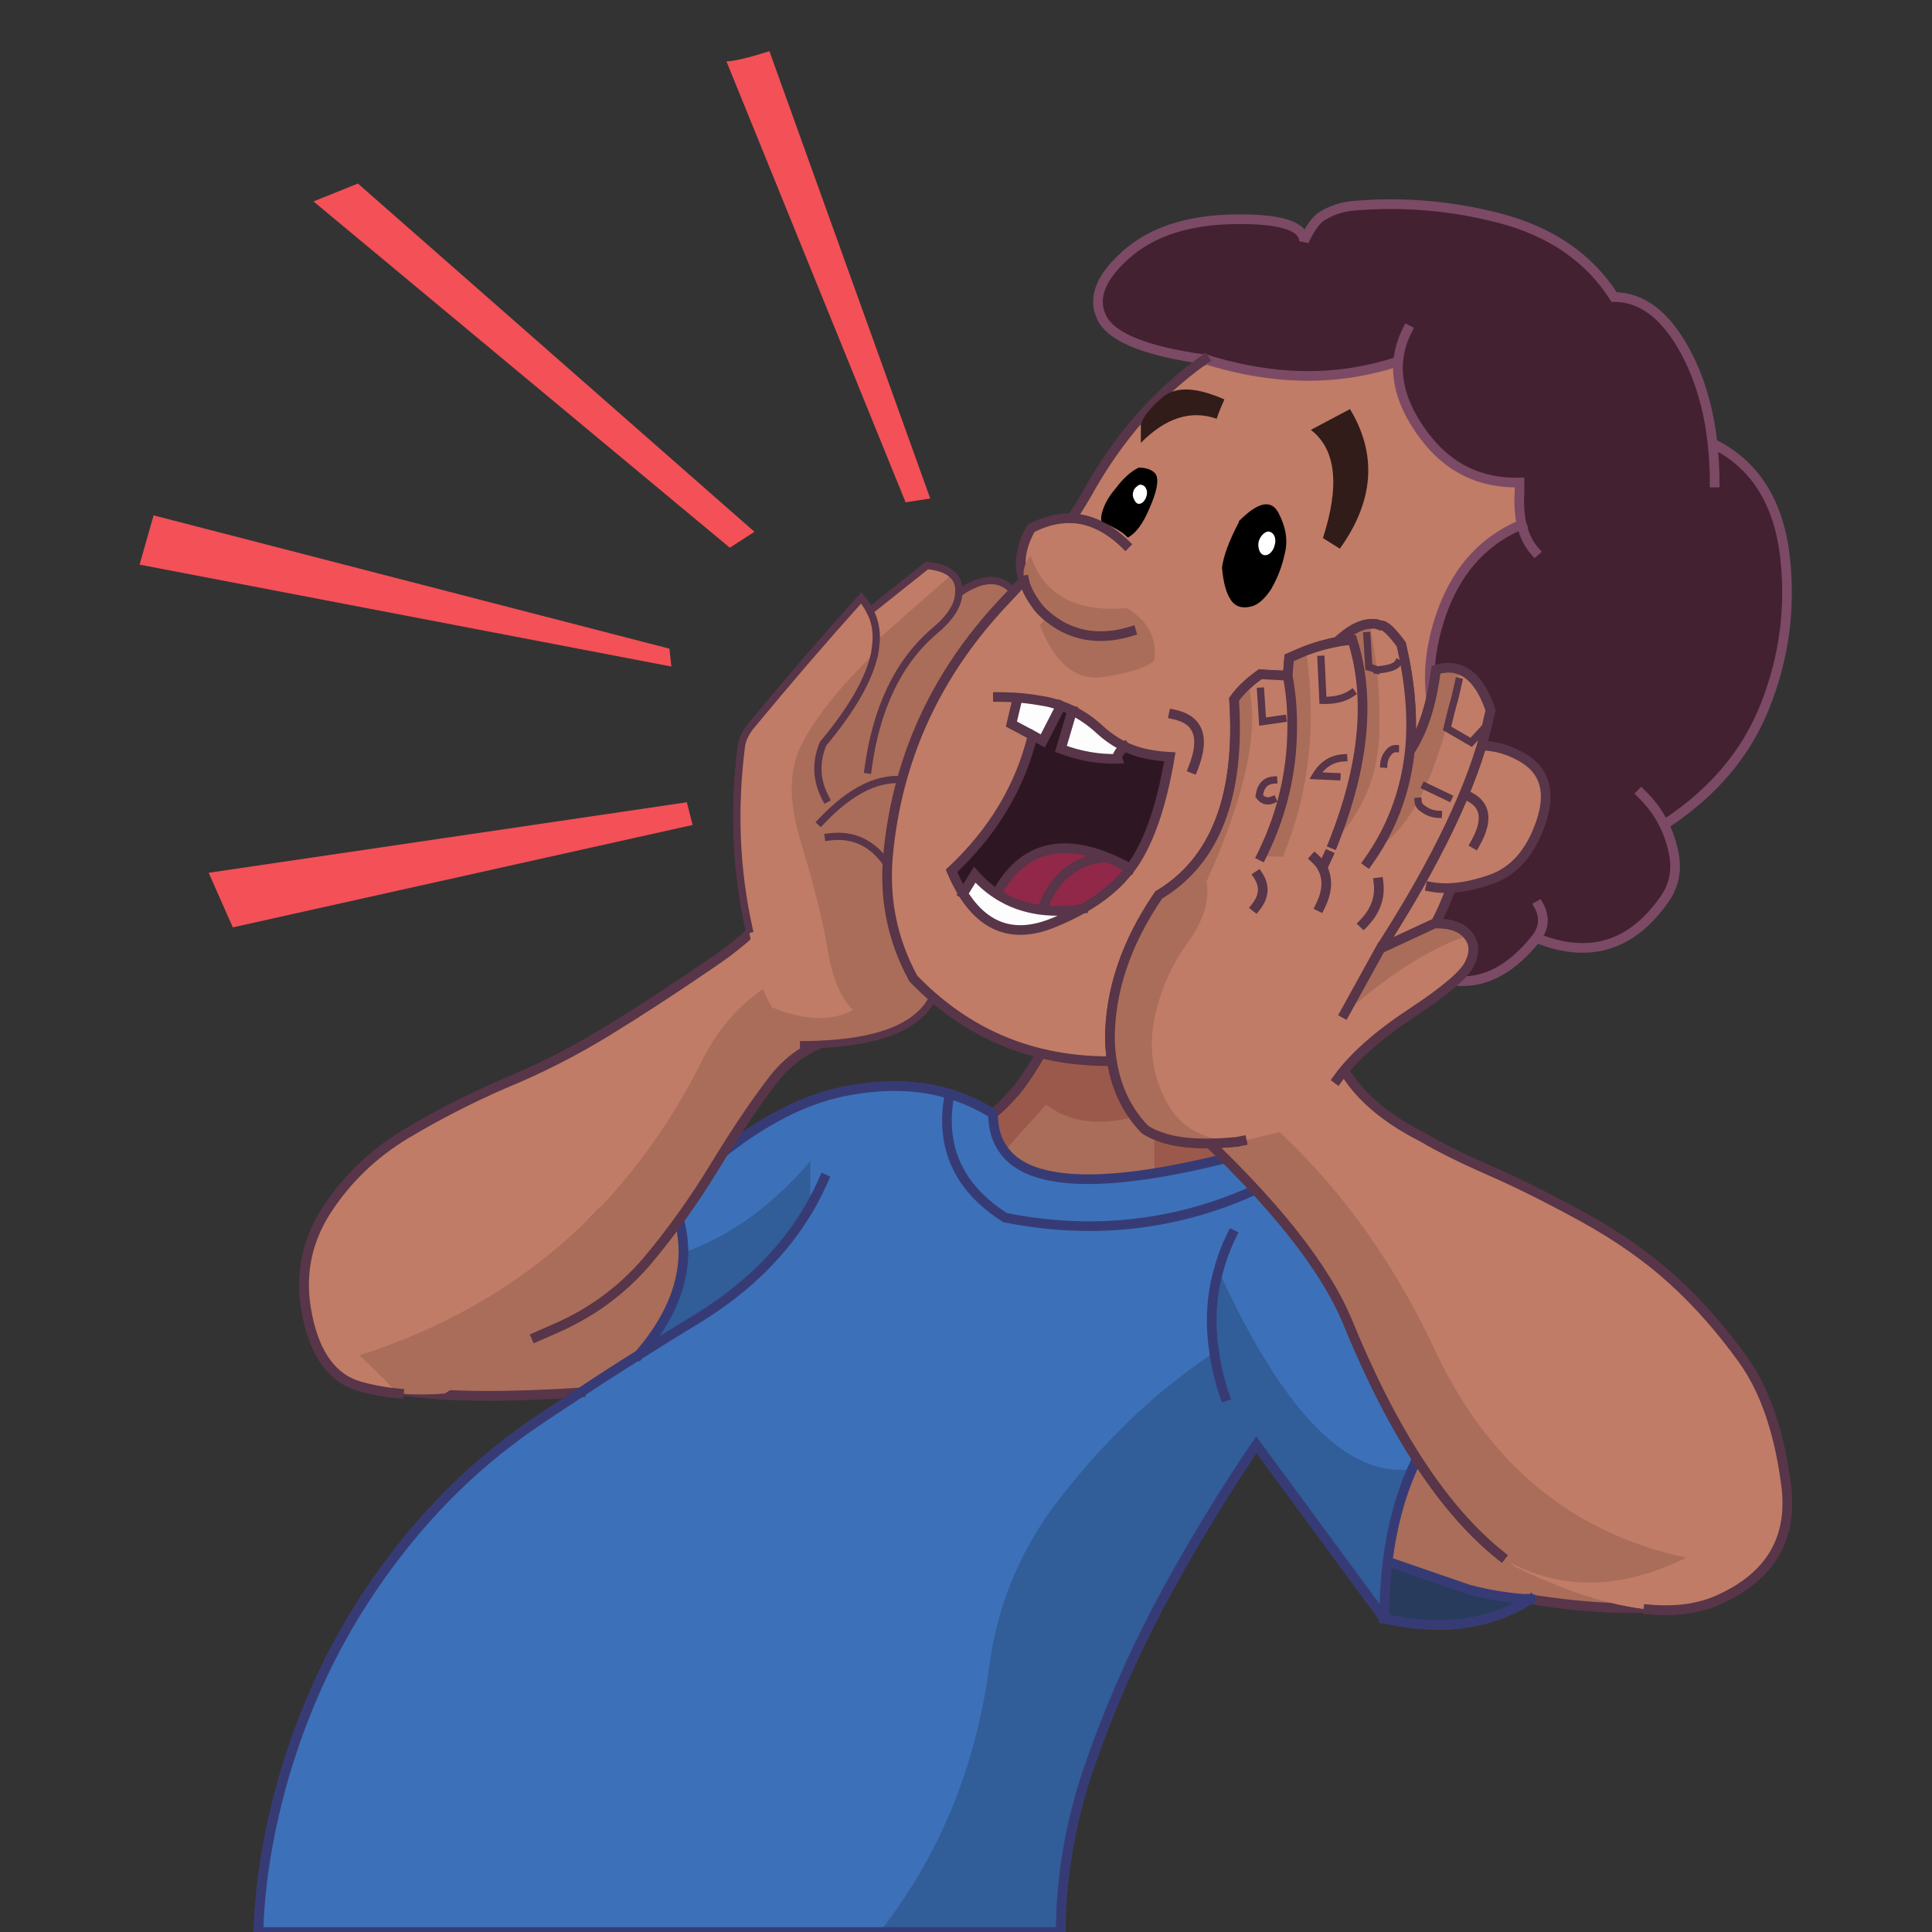 <?xml version="1.0" encoding="utf-8"?>
<!-- Generator: Adobe Illustrator 15.0.0, SVG Export Plug-In . SVG Version: 6.00 Build 0)  -->
<!DOCTYPE svg PUBLIC "-//W3C//DTD SVG 1.1//EN" "http://www.w3.org/Graphics/SVG/1.1/DTD/svg11.dtd">
<svg version="1.1" id="Layer_1" xmlns="http://www.w3.org/2000/svg" xmlns:xlink="http://www.w3.org/1999/xlink" x="0px" y="0px"
	 width="200px" height="200px" viewBox="0 0 200 200" enable-background="new 0 0 200 200" xml:space="preserve">
<rect x="0" y="0" width="200" height="200" fill="#333333" stroke="none"/>
<g>
	<g>
		<path fill-rule="evenodd" clip-rule="evenodd" fill="#AA6D5A" d="M158.4,165.551c-2.067-0.101-4.184-0.434-6.351-1l-8.399-2.9
			c0.433-3.533,1.283-6.733,2.55-9.6c0.2-0.434,0.399-0.867,0.6-1.301c2.367-4.633,5.2-6.949,8.5-6.949c4.2-1,8.917-0.15,14.15,2.55
			c2,1.033,4.083,2.35,6.25,3.95c7.767,5.699,9.517,10.1,5.25,13.199C176.65,166.567,169.133,167.25,158.4,165.551z M128.3,119.551
			c-3.242,0.846-6.176,1.479-8.8,1.899c-4.714,0.755-8.431,0.821-11.15,0.2c-2.006-0.452-3.465-1.285-4.375-2.5
			c-0.783-1.01-1.175-2.294-1.175-3.85c0.8-0.667,1.601-1.467,2.4-2.4c1.733-2.166,3.35-5.033,4.85-8.6l23.25-1
			C129.367,108.301,127.7,113.717,128.3,119.551z"/>
		<path fill-rule="evenodd" clip-rule="evenodd" fill="#C07C66" d="M69.55,124.051c0.8,1.866,1.2,3.733,1.2,5.6
			c-0.033,3.566-1.566,7.1-4.6,10.6c-2.033,1.267-4.051,2.567-6.051,3.9c-15.666,1-24.083-0.2-25.25-3.6
			c-1.133-3.467-0.633-6.384,1.5-8.75c2.101-2.367,7.317-4,15.65-4.9C60.367,126,66.217,125.051,69.55,124.051z"/>
		<path fill-rule="evenodd" clip-rule="evenodd" fill="#3C71B9" d="M102.8,115.301c0,1.556,0.392,2.84,1.175,3.85
			c0.91,1.215,2.369,2.048,4.375,2.5c2.72,0.621,6.437,0.555,11.15-0.2c2.624-0.42,5.558-1.054,8.8-1.899l7.75,0.25l33.4,26.55
			c-5.233-2.7-9.95-3.55-14.15-2.55c-3.3,0-6.133,2.316-8.5,6.949c-0.2,0.434-0.399,0.867-0.6,1.301
			c-1.267,2.866-2.117,6.066-2.55,9.6c-0.233,1.866-0.351,3.833-0.351,5.9l-13.25-18c-3.533,5.199-6.883,10.75-10.05,16.649
			c-2.9,5.5-5.35,11.167-7.35,17c-1.867,5.533-2.817,11.134-2.851,16.8H26.75c0.1-3,0.417-5.949,0.95-8.85
			c1.2-6.6,3.283-12.917,6.25-18.95c2.633-5.267,5.899-10.133,9.8-14.6C47.316,153.534,51.333,150,55.8,147
			c1.434-0.966,2.867-1.916,4.3-2.85c2-1.333,4.018-2.634,6.051-3.9c2-1.267,4.017-2.517,6.05-3.75
			c5.167-3.166,9.066-7.05,11.7-11.649c0.5-0.9,0.967-1.834,1.399-2.8c-0.433,0.966-0.899,1.899-1.399,2.8
			c-2.634,4.6-6.533,8.483-11.7,11.649c-2.033,1.233-4.05,2.483-6.05,3.75c3.033-3.5,4.566-7.033,4.6-10.6
			c0-1.866-0.4-3.733-1.2-5.6c6.4-6.4,12.483-10.117,18.25-11.15c3.567-0.666,6.833-0.617,9.8,0.15
			c0.233,0.066,0.467,0.133,0.7,0.199C99.867,113.717,101.367,114.4,102.8,115.301z M98.3,113.25
			c-1.033,5.434,0.884,9.7,5.75,12.801c5.31,1.056,10.459,1.163,15.45,0.324c5.727-0.945,11.242-3.138,16.55-6.574
			c-5.308,3.437-10.823,5.629-16.55,6.574c-4.991,0.839-10.141,0.731-15.45-0.324C99.184,122.95,97.267,118.684,98.3,113.25z
			 M126.8,144.551c-0.533-1.567-0.899-3.084-1.1-4.551c-0.467-2.966-0.317-5.8,0.45-8.5c0.333-1.267,0.8-2.5,1.399-3.699
			c-0.6,1.199-1.066,2.433-1.399,3.699c-0.768,2.7-0.917,5.534-0.45,8.5C125.9,141.467,126.267,142.983,126.8,144.551z"/>
		<path fill-rule="evenodd" clip-rule="evenodd" fill="#293B5C" d="M158.4,165.551c-4.2,2.666-9.233,3.333-15.101,2
			c0-2.067,0.117-4.034,0.351-5.9l8.399,2.9C154.217,165.117,156.333,165.45,158.4,165.551z"/>
		<path fill-rule="evenodd" clip-rule="evenodd" fill="none" stroke="#583548" stroke-linecap="square" stroke-miterlimit="3" d="
			M158.4,165.551c10.732,1.699,18.25,1.017,22.55-2.051c4.267-3.1,2.517-7.5-5.25-13.199c-2.167-1.601-4.25-2.917-6.25-3.95
			 M60.1,144.15c-15.666,1-24.083-0.2-25.25-3.6c-1.133-3.467-0.633-6.384,1.5-8.75c2.101-2.367,7.317-4,15.65-4.9
			c8.367-0.9,14.217-1.85,17.55-2.85 M102.8,115.301c0.8-0.667,1.601-1.467,2.4-2.4c1.733-2.166,3.35-5.033,4.85-8.6l23.25-1
			c-3.933,5-5.6,10.416-5,16.25"/>
		<path fill-rule="evenodd" clip-rule="evenodd" fill="none" stroke="#373B75" stroke-linecap="square" stroke-miterlimit="3" d="
			M169.45,146.351c-5.233-2.7-9.95-3.55-14.15-2.55c-3.3,0-6.133,2.316-8.5,6.949c-0.2,0.434-0.399,0.867-0.6,1.301
			c-1.267,2.866-2.117,6.066-2.55,9.6l8.399,2.9c2.167,0.566,4.283,0.899,6.351,1 M69.55,124.051c6.4-6.4,12.483-10.117,18.25-11.15
			c3.567-0.666,6.833-0.617,9.8,0.15c0.233,0.066,0.467,0.133,0.7,0.199c1.567,0.467,3.067,1.15,4.5,2.051
			c0,1.556,0.392,2.84,1.175,3.85c0.91,1.215,2.369,2.048,4.375,2.5c2.72,0.621,6.437,0.555,11.15-0.2
			c2.624-0.42,5.558-1.054,8.8-1.899l7.75,0.25l33.4,26.55 M85.3,122.051c-0.433,0.966-0.899,1.899-1.399,2.8
			c-2.634,4.6-6.533,8.483-11.7,11.649c-2.033,1.233-4.05,2.483-6.05,3.75c-2.033,1.267-4.051,2.567-6.051,3.9
			c-1.433,0.934-2.866,1.884-4.3,2.85c-4.467,3-8.483,6.534-12.05,10.601c-3.9,4.467-7.167,9.333-9.8,14.6
			c-2.967,6.033-5.05,12.351-6.25,18.95c-0.533,2.9-0.851,5.85-0.95,8.85h83.05c0.033-5.666,0.983-11.267,2.851-16.8
			c2-5.833,4.449-11.5,7.35-17c3.167-5.899,6.517-11.45,10.05-16.649l13.25,18c0-2.067,0.117-4.034,0.351-5.9 M69.55,124.051
			c0.8,1.866,1.2,3.733,1.2,5.6c-0.033,3.566-1.566,7.1-4.6,10.6 M98.3,113.25c-1.033,5.434,0.884,9.7,5.75,12.801
			c5.31,1.056,10.459,1.163,15.45,0.324c5.727-0.945,11.242-3.138,16.55-6.574 M126.8,144.551c-0.533-1.567-0.899-3.084-1.1-4.551
			c-0.467-2.966-0.317-5.8,0.45-8.5c0.333-1.267,0.8-2.5,1.399-3.699 M143.3,167.551c5.867,1.333,10.9,0.666,15.101-2"/>
		<g>
			<path fill-rule="evenodd" clip-rule="evenodd" fill="#C07C66" d="M80.6,92.3c4.4,0.211,6.893,2.328,7.476,6.35
				c0.335,2.276,0.06,5.16-0.825,8.65c-2.973,0.617-5.365,2.092-7.175,4.425c-1.812,2.337-3.829,5.329-6.05,8.975
				c-2.22,3.64-4.595,6.956-7.125,9.95c-2.567,2.967-5.684,5.25-9.351,6.85c-0.7,0.301-1.383,0.601-2.05,0.9l-9.45,5.85
				c-1.649,0.138-3.233,0.138-4.75,0c-1.426-0.128-2.792-0.378-4.1-0.75c-2.733-0.8-4.517-3.183-5.351-7.149
				c-0.866-4-0.216-7.684,1.95-11.05c2.101-3.233,4.834-5.867,8.2-7.9c3.3-1.967,6.717-3.717,10.25-5.25
				c3.637-1.498,7.161-3.289,10.575-5.375c3.407-2.092,7.099-4.5,11.075-7.225C77.879,96.828,80.112,94.411,80.6,92.3z"/>
			<path fill-rule="evenodd" clip-rule="evenodd" fill="none" stroke="#583548" stroke-linecap="square" stroke-miterlimit="3" d="
				M87.25,107.301c-2.973,0.617-5.365,2.092-7.175,4.425c-1.812,2.337-3.829,5.329-6.05,8.975c-2.22,3.64-4.595,6.956-7.125,9.95
				c-2.567,2.967-5.684,5.25-9.351,6.85c-0.7,0.301-1.383,0.601-2.05,0.9 M41.3,144.25c-1.426-0.128-2.792-0.378-4.1-0.75
				c-2.733-0.8-4.517-3.183-5.351-7.149c-0.866-4-0.216-7.684,1.95-11.05c2.101-3.233,4.834-5.867,8.2-7.9
				c3.3-1.967,6.717-3.717,10.25-5.25c3.637-1.498,7.161-3.289,10.575-5.375c3.407-2.092,7.099-4.5,11.075-7.225
				c3.979-2.723,6.212-5.139,6.699-7.25"/>
		</g>
	</g>
	<g>
		<path fill-rule="evenodd" clip-rule="evenodd" fill="#AA6D5A" d="M158.4,165.551c-2.067-0.101-4.184-0.434-6.351-1l-8.399-2.9
			c0.433-3.533,1.283-6.733,2.55-9.6c0.2-0.434,0.399-0.867,0.6-1.301c2.367-4.633,5.2-6.949,8.5-6.949c4.2-1,8.917-0.15,14.15,2.55
			c2,1.033,4.083,2.35,6.25,3.95c7.767,5.699,9.517,10.1,5.25,13.199C176.65,166.567,169.133,167.25,158.4,165.551z M69.55,124.051
			c0.8,1.866,1.2,3.733,1.2,5.6c-0.033,3.566-1.566,7.1-4.6,10.6c-2.033,1.267-4.051,2.567-6.051,3.9
			c-15.666,1-24.083-0.2-25.25-3.6c-1.133-3.467-0.633-6.384,1.5-8.75c2.101-2.367,7.317-4,15.65-4.9
			C60.367,126,66.217,125.051,69.55,124.051z M103.975,119.15l4.325-4.8c2.795,2.144,6.528,2.345,11.2,0.6v6.5
			c-4.714,0.755-8.431,0.821-11.15,0.2C106.344,121.198,104.885,120.365,103.975,119.15z"/>
		<path fill-rule="evenodd" clip-rule="evenodd" fill="#315D99" d="M143.3,167.551l-13.25-18c-3.533,5.199-6.883,10.75-10.05,16.649
			c-2.9,5.5-5.35,11.167-7.35,17c-1.867,5.533-2.817,11.134-2.851,16.8H91.05c6.167-7.866,9.95-17.05,11.351-27.55
			c0.866-6.566,3.416-12.5,7.649-17.8c4.833-6.1,10.05-10.983,15.65-14.65c-0.467-2.966-0.317-5.8,0.45-8.5
			c6.666,14.667,13.35,21.517,20.05,20.551c-1.267,2.866-2.117,6.066-2.55,9.6C143.417,163.517,143.3,165.483,143.3,167.551z
			 M70.75,129.65c4.8-1.667,9.184-4.833,13.15-9.5v4.7c-2.634,4.6-6.533,8.483-11.7,11.649c-2.033,1.233-4.05,2.483-6.05,3.75
			C69.184,136.75,70.717,133.217,70.75,129.65z M125.7,140c0.2,1.467,0.566,2.983,1.1,4.551
			C126.267,142.983,125.9,141.467,125.7,140z"/>
		<path fill-rule="evenodd" clip-rule="evenodd" fill="#3C71B9" d="M119.5,121.45c2.624-0.42,5.558-1.054,8.8-1.899l7.75,0.25
			l33.4,26.55c-5.233-2.7-9.95-3.55-14.15-2.55c-3.3,0-6.133,2.316-8.5,6.949c-0.2,0.434-0.399,0.867-0.6,1.301
			c-6.7,0.966-13.384-5.884-20.05-20.551c-0.768,2.7-0.917,5.534-0.45,8.5c-5.601,3.667-10.817,8.551-15.65,14.65
			c-4.233,5.3-6.783,11.233-7.649,17.8c-1.4,10.5-5.184,19.684-11.351,27.55h-64.3c0.1-3,0.417-5.949,0.95-8.85
			c1.2-6.6,3.283-12.917,6.25-18.95c2.633-5.267,5.899-10.133,9.8-14.6C47.316,153.534,51.333,150,55.8,147
			c1.434-0.966,2.867-1.916,4.3-2.85c2-1.333,4.018-2.634,6.051-3.9c2-1.267,4.017-2.517,6.05-3.75
			c5.167-3.166,9.066-7.05,11.7-11.649v-4.7c-3.967,4.667-8.351,7.833-13.15,9.5c0-1.866-0.4-3.733-1.2-5.6
			c6.4-6.4,12.483-10.117,18.25-11.15c3.567-0.666,6.833-0.617,9.8,0.15c0.233,0.066,0.467,0.133,0.7,0.199
			c1.567,0.467,3.067,1.15,4.5,2.051c0,1.556,0.392,2.84,1.175,3.85c0.91,1.215,2.369,2.048,4.375,2.5
			C111.069,122.271,114.786,122.205,119.5,121.45z M126.15,131.5c0.333-1.267,0.8-2.5,1.399-3.699
			C126.95,129,126.483,130.233,126.15,131.5z M83.9,124.851c0.5-0.9,0.967-1.834,1.399-2.8C84.867,123.017,84.4,123.95,83.9,124.851
			z M98.3,113.25c-1.033,5.434,0.884,9.7,5.75,12.801c5.31,1.056,10.459,1.163,15.45,0.324c5.727-0.945,11.242-3.138,16.55-6.574
			c-5.308,3.437-10.823,5.629-16.55,6.574c-4.991,0.839-10.141,0.731-15.45-0.324C99.184,122.95,97.267,118.684,98.3,113.25z"/>
		<path fill-rule="evenodd" clip-rule="evenodd" fill="#9B594C" d="M128.3,119.551c-3.242,0.846-6.176,1.479-8.8,1.899v-6.5
			c-4.672,1.745-8.405,1.544-11.2-0.6l-4.325,4.8c-0.783-1.01-1.175-2.294-1.175-3.85c0.8-0.667,1.601-1.467,2.4-2.4
			c1.733-2.166,3.35-5.033,4.85-8.6l23.25-1C129.367,108.301,127.7,113.717,128.3,119.551z"/>
		<path fill-rule="evenodd" clip-rule="evenodd" fill="#293B5C" d="M143.3,167.551c0-2.067,0.117-4.034,0.351-5.9l8.399,2.9
			c2.167,0.566,4.283,0.899,6.351,1C154.2,168.217,149.167,168.884,143.3,167.551z"/>
		<path fill-rule="evenodd" clip-rule="evenodd" fill="none" stroke="#583548" stroke-linecap="square" stroke-miterlimit="3" d="
			M158.4,165.551c10.732,1.699,18.25,1.017,22.55-2.051c4.267-3.1,2.517-7.5-5.25-13.199c-2.167-1.601-4.25-2.917-6.25-3.95
			 M60.1,144.15c-15.666,1-24.083-0.2-25.25-3.6c-1.133-3.467-0.633-6.384,1.5-8.75c2.101-2.367,7.317-4,15.65-4.9
			c8.367-0.9,14.217-1.85,17.55-2.85 M102.8,115.301c0.8-0.667,1.601-1.467,2.4-2.4c1.733-2.166,3.35-5.033,4.85-8.6l23.25-1
			c-3.933,5-5.6,10.416-5,16.25"/>
		<path fill-rule="evenodd" clip-rule="evenodd" fill="none" stroke="#373B75" stroke-linecap="square" stroke-miterlimit="3" d="
			M169.45,146.351c-5.233-2.7-9.95-3.55-14.15-2.55c-3.3,0-6.133,2.316-8.5,6.949c-0.2,0.434-0.399,0.867-0.6,1.301
			c-1.267,2.866-2.117,6.066-2.55,9.6l8.399,2.9c2.167,0.566,4.283,0.899,6.351,1 M69.55,124.051c6.4-6.4,12.483-10.117,18.25-11.15
			c3.567-0.666,6.833-0.617,9.8,0.15c0.233,0.066,0.467,0.133,0.7,0.199c1.567,0.467,3.067,1.15,4.5,2.051
			c0,1.556,0.392,2.84,1.175,3.85c0.91,1.215,2.369,2.048,4.375,2.5c2.72,0.621,6.437,0.555,11.15-0.2
			c2.624-0.42,5.558-1.054,8.8-1.899l7.75,0.25l33.4,26.55 M83.9,124.851c-2.634,4.6-6.533,8.483-11.7,11.649
			c-2.033,1.233-4.05,2.483-6.05,3.75c-2.033,1.267-4.051,2.567-6.051,3.9c-1.433,0.934-2.866,1.884-4.3,2.85
			c-4.467,3-8.483,6.534-12.05,10.601c-3.9,4.467-7.167,9.333-9.8,14.6c-2.967,6.033-5.05,12.351-6.25,18.95
			c-0.533,2.9-0.851,5.85-0.95,8.85h64.3h18.75c0.033-5.666,0.983-11.267,2.851-16.8c2-5.833,4.449-11.5,7.35-17
			c3.167-5.899,6.517-11.45,10.05-16.649l13.25,18c5.867,1.333,10.9,0.666,15.101-2 M125.7,140c-0.467-2.966-0.317-5.8,0.45-8.5
			c0.333-1.267,0.8-2.5,1.399-3.699 M70.75,129.65c-0.033,3.566-1.566,7.1-4.6,10.6 M69.55,124.051c0.8,1.866,1.2,3.733,1.2,5.6
			 M83.9,124.851c0.5-0.9,0.967-1.834,1.399-2.8 M98.3,113.25c-1.033,5.434,0.884,9.7,5.75,12.801
			c5.31,1.056,10.459,1.163,15.45,0.324c5.727-0.945,11.242-3.138,16.55-6.574 M125.7,140c0.2,1.467,0.566,2.983,1.1,4.551
			 M143.3,167.551c0-2.067,0.117-4.034,0.351-5.9"/>
		<g>
			<path fill-rule="evenodd" clip-rule="evenodd" fill="#C07C66" d="M88.075,98.65c-1.267,0.39-2.542,0.79-3.825,1.2
				c-5.233,1.667-9.083,4.966-11.55,9.899c-7.634,15.233-19.45,25.417-35.45,30.551l4.05,3.949c-1.426-0.128-2.792-0.378-4.1-0.75
				c-2.733-0.8-4.517-3.183-5.351-7.149c-0.866-4-0.216-7.684,1.95-11.05c2.101-3.233,4.834-5.867,8.2-7.9
				c3.3-1.967,6.717-3.717,10.25-5.25c3.637-1.498,7.161-3.289,10.575-5.375c3.407-2.092,7.099-4.5,11.075-7.225
				c3.979-2.723,6.212-5.139,6.699-7.25C85,92.512,87.492,94.628,88.075,98.65z"/>
			<path fill-rule="evenodd" clip-rule="evenodd" fill="#AA6D5A" d="M41.3,144.25l-4.05-3.949c16-5.134,27.816-15.317,35.45-30.551
				c2.467-4.934,6.316-8.232,11.55-9.899c1.283-0.411,2.559-0.811,3.825-1.2c0.335,2.276,0.06,5.16-0.825,8.65
				c-2.973,0.617-5.365,2.092-7.175,4.425c-1.812,2.337-3.829,5.329-6.05,8.975c-2.22,3.64-4.595,6.956-7.125,9.95
				c-2.567,2.967-5.684,5.25-9.351,6.85c-0.7,0.301-1.383,0.601-2.05,0.9l-9.45,5.85C44.4,144.388,42.816,144.388,41.3,144.25z"/>
			<path fill-rule="evenodd" clip-rule="evenodd" fill="none" stroke="#583548" stroke-linecap="square" stroke-miterlimit="3" d="
				M87.25,107.301c-2.973,0.617-5.365,2.092-7.175,4.425c-1.812,2.337-3.829,5.329-6.05,8.975c-2.22,3.64-4.595,6.956-7.125,9.95
				c-2.567,2.967-5.684,5.25-9.351,6.85c-0.7,0.301-1.383,0.601-2.05,0.9 M41.3,144.25c-1.426-0.128-2.792-0.378-4.1-0.75
				c-2.733-0.8-4.517-3.183-5.351-7.149c-0.866-4-0.216-7.684,1.95-11.05c2.101-3.233,4.834-5.867,8.2-7.9
				c3.3-1.967,6.717-3.717,10.25-5.25c3.637-1.498,7.161-3.289,10.575-5.375c3.407-2.092,7.099-4.5,11.075-7.225
				c3.979-2.723,6.212-5.139,6.699-7.25"/>
		</g>
	</g>
	<g>
		<path fill-rule="evenodd" clip-rule="evenodd" fill="#C07C66" d="M90.05,63.25l5.9-4.7c1.167,0.1,2.033,0.4,2.6,0.9
			c0.533,0.467,0.767,1.117,0.7,1.95c-0.033,1.267-0.9,2.6-2.6,4c-3.7,3.2-5.967,7.967-6.801,14.3
			c0.834-6.333,3.101-11.1,6.801-14.3c1.699-1.4,2.566-2.733,2.6-4c2.367-1.633,4.217-1.733,5.55-0.3
			c0.767,3.566-2.167,9.066-8.8,16.5l1.2,21.5c0.399,3.634-1.2,6.183-4.8,7.649c-2.301,0.9-5.367,1.367-9.2,1.4
			c-1.101-0.834-2.184-2.117-3.25-3.85c-1.134-1.801-1.934-4.5-2.4-8.101c-1.366-6.1-1.633-12.417-0.8-18.95
			c0.1-0.7,0.417-1.383,0.95-2.05c3.8-4.6,7.616-9.033,11.45-13.3C89.517,62.333,89.816,62.784,90.05,63.25z M85.5,82.7
			c-1-1.867-1.1-3.767-0.3-5.7c3.033-3.633,4.816-6.767,5.35-9.4c0.067-0.434,0.117-0.85,0.15-1.25c0.066-1.133-0.15-2.167-0.65-3.1
			c0.5,0.933,0.717,1.967,0.65,3.1c-0.033,0.4-0.083,0.816-0.15,1.25c-0.533,2.633-2.316,5.767-5.35,9.4
			C84.4,78.934,84.5,80.833,85.5,82.7z M84.95,85.101c3.2-3.4,6.233-4.833,9.1-4.3C91.184,80.267,88.15,81.7,84.95,85.101z
			 M85.75,86.65c3.566-0.5,6.15,1.583,7.75,6.25C91.9,88.234,89.316,86.15,85.75,86.65z"/>

			<path fill-rule="evenodd" clip-rule="evenodd" fill="none" stroke="#583548" stroke-width="0.75" stroke-linecap="square" stroke-miterlimit="3" d="
			M90.05,63.25c-0.233-0.467-0.533-0.917-0.899-1.35c-3.834,4.267-7.65,8.7-11.45,13.3c-0.533,0.667-0.851,1.35-0.95,2.05
			c-0.833,6.533-0.566,12.85,0.8,18.95 M83.2,108.15c3.833-0.033,6.899-0.5,9.2-1.4c3.6-1.467,5.199-4.016,4.8-7.649l-1.2-21.5
			c6.633-7.434,9.566-12.934,8.8-16.5c-1.333-1.434-3.183-1.333-5.55,0.3c-0.033,1.267-0.9,2.6-2.6,4
			c-3.7,3.2-5.967,7.967-6.801,14.3 M85.5,82.7c-1-1.867-1.1-3.767-0.3-5.7c3.033-3.633,4.816-6.767,5.35-9.4
			c0.067-0.434,0.117-0.85,0.15-1.25c0.066-1.133-0.15-2.167-0.65-3.1l5.9-4.7c1.167,0.1,2.033,0.4,2.6,0.9
			c0.533,0.467,0.767,1.117,0.7,1.95 M84.95,85.101c3.2-3.4,6.233-4.833,9.1-4.3 M85.75,86.65c3.566-0.5,6.15,1.583,7.75,6.25"/>
	</g>
	<g>
		<path fill-rule="evenodd" clip-rule="evenodd" fill="#C07C66" d="M98.55,59.45l-7.85,6.9c0.066-1.133-0.15-2.167-0.65-3.1
			c0.5,0.933,0.717,1.967,0.65,3.1c-0.033,0.4-0.083,0.816-0.15,1.25c-3.5,3.4-5.967,6.45-7.399,9.15
			c-1.5,2.633-1.584,6.1-0.25,10.4c1.3,4.267,2.217,7.934,2.75,11c0.467,3,1.35,5.133,2.649,6.4c-2.167,1.199-4.95,1.116-8.35-0.25
			c-1.134-1.801-1.934-4.5-2.4-8.101c-1.366-6.1-1.633-12.417-0.8-18.95c0.1-0.7,0.417-1.383,0.95-2.05
			c3.8-4.6,7.616-9.033,11.45-13.3c0.366,0.433,0.666,0.883,0.899,1.35l5.9-4.7C97.117,58.65,97.983,58.95,98.55,59.45z"/>
		<path fill-rule="evenodd" clip-rule="evenodd" fill="#AA6D5A" d="M90.7,66.351l7.85-6.9c0.533,0.467,0.767,1.117,0.7,1.95
			c2.367-1.633,4.217-1.733,5.55-0.3c0.767,3.566-2.167,9.066-8.8,16.5l1.2,21.5c0.399,3.634-1.2,6.183-4.8,7.649
			c-2.301,0.9-5.367,1.367-9.2,1.4c-1.101-0.834-2.184-2.117-3.25-3.85c3.399,1.366,6.183,1.449,8.35,0.25
			c-1.3-1.268-2.183-3.4-2.649-6.4c-0.533-3.066-1.45-6.733-2.75-11c-1.334-4.3-1.25-7.767,0.25-10.4
			c1.433-2.7,3.899-5.75,7.399-9.15C90.617,67.167,90.667,66.75,90.7,66.351z M99.25,61.4c-0.033,1.267-0.9,2.6-2.6,4
			c-3.7,3.2-5.967,7.967-6.801,14.3c0.834-6.333,3.101-11.1,6.801-14.3C98.35,64,99.217,62.667,99.25,61.4z M84.95,85.101
			c3.2-3.4,6.233-4.833,9.1-4.3C91.184,80.267,88.15,81.7,84.95,85.101z M85.5,82.7c-1-1.867-1.1-3.767-0.3-5.7
			c3.033-3.633,4.816-6.767,5.35-9.4c-0.533,2.633-2.316,5.767-5.35,9.4C84.4,78.934,84.5,80.833,85.5,82.7z M85.75,86.65
			c3.566-0.5,6.15,1.583,7.75,6.25C91.9,88.234,89.316,86.15,85.75,86.65z"/>

			<path fill-rule="evenodd" clip-rule="evenodd" fill="none" stroke="#583548" stroke-width="0.75" stroke-linecap="square" stroke-miterlimit="3" d="
			M90.05,63.25c-0.233-0.467-0.533-0.917-0.899-1.35c-3.834,4.267-7.65,8.7-11.45,13.3c-0.533,0.667-0.851,1.35-0.95,2.05
			c-0.833,6.533-0.566,12.85,0.8,18.95 M90.55,67.601c0.067-0.434,0.117-0.85,0.15-1.25c0.066-1.133-0.15-2.167-0.65-3.1l5.9-4.7
			c1.167,0.1,2.033,0.4,2.6,0.9c0.533,0.467,0.767,1.117,0.7,1.95c2.367-1.633,4.217-1.733,5.55-0.3
			c0.767,3.566-2.167,9.066-8.8,16.5l1.2,21.5c0.399,3.634-1.2,6.183-4.8,7.649c-2.301,0.9-5.367,1.367-9.2,1.4 M99.25,61.4
			c-0.033,1.267-0.9,2.6-2.6,4c-3.7,3.2-5.967,7.967-6.801,14.3 M84.95,85.101c3.2-3.4,6.233-4.833,9.1-4.3 M85.5,82.7
			c-1-1.867-1.1-3.767-0.3-5.7c3.033-3.633,4.816-6.767,5.35-9.4 M85.75,86.65c3.566-0.5,6.15,1.583,7.75,6.25"/>
	</g>
	<g>
		<path fill-rule="evenodd" clip-rule="evenodd" fill="#432131" d="M145.825,99.675c1.882-2.219,3.34-4.803,4.375-7.75
			c1.235-0.065,2.603-0.357,4.1-0.875c2.403-0.823,4.136-2.782,5.2-5.875c1.065-3.097,0.465-5.331-1.8-6.7
			c-2.268-1.373-4.801-1.664-7.601-0.875c-2.1-3.367-2.616-7.3-1.55-11.8c1.397-5.756,4.39-9.59,8.976-11.5
			c0.26,1.114,0.718,2.039,1.375,2.775c-0.657-0.736-1.115-1.661-1.375-2.775c-0.228-0.966-0.303-2.083-0.226-3.35v-1
			c-4.133,0.1-7.45-1.55-9.95-4.95c-1.95-2.639-2.816-5.172-2.6-7.6c0.093-1.107,0.41-2.19,0.95-3.25
			c-0.54,1.06-0.857,2.143-0.95,3.25c-0.832,0.304-1.898,0.595-3.2,0.875c-5.282,1.134-10.891,0.768-16.825-1.1L124.7,37.2
			c-6.077-0.847-9.618-2.271-10.625-4.275c-1.009-2.001-0.184-4.185,2.475-6.55c2.663-2.372,6.388-3.597,11.175-3.675
			c4.781-0.081,7.206,0.669,7.275,2.25c0.616-1.346,1.25-2.212,1.9-2.6c0.967-0.6,2.05-0.95,3.25-1.05
			c5.033-0.433,10.017-0.017,14.949,1.25c5.367,1.367,9.367,4.1,12,8.2c2.867,0,5.317,1.867,7.351,5.6
			c1.495,2.769,2.437,5.953,2.825,9.55c4.383,2.133,6.892,6.1,7.524,11.9c0.567,5.233-0.116,10.3-2.05,15.2
			c-1.934,4.967-5.425,9.092-10.475,12.375c0.474,0.961,0.815,2.003,1.024,3.125c0.3,1.7-0.033,3.233-1,4.6
			c-3.399,4.866-7.816,6.2-13.25,4C155.158,102.023,150.75,102.881,145.825,99.675z M177.275,45.9
			c0.149,1.297,0.225,2.647,0.225,4.05C177.5,48.547,177.425,47.197,177.275,45.9z M172.275,85.375
			c-0.592-1.195-1.383-2.27-2.375-3.225C170.893,83.106,171.684,84.181,172.275,85.375z M159.05,97.101
			c0.8-1.067,0.884-2.184,0.25-3.35C159.934,94.917,159.85,96.034,159.05,97.101z"/>
		<path fill-rule="evenodd" clip-rule="evenodd" fill="#C07C66" d="M150.1,77.601c2.8-0.789,5.333-0.498,7.601,0.875
			c2.265,1.369,2.865,3.603,1.8,6.7c-1.064,3.093-2.797,5.052-5.2,5.875c-1.497,0.518-2.864,0.81-4.1,0.875
			c-1.035,2.947-2.493,5.531-4.375,7.75c-5.636,6.656-15.078,10.014-28.325,10.075c-9.2,0.7-16.85-2.116-22.95-8.449
			c-2.267-4.134-3.116-8.617-2.55-13.45c1.066-9.867,5.15-18.5,12.25-25.9c0.585-0.613,1.151-1.229,1.7-1.85
			c-0.546-1.731-0.296-3.515,0.75-5.35c0.066-0.067,0.133-0.117,0.2-0.15c1.393-0.684,2.742-1,4.05-0.95
			c0.554-0.831,1.07-1.664,1.55-2.5c3.234-5.833,7.301-10.483,12.2-13.95l0.024-0.025c5.935,1.868,11.543,2.234,16.825,1.1
			c1.302-0.28,2.368-0.571,3.2-0.875c-0.217,2.428,0.649,4.961,2.6,7.6c2.5,3.4,5.817,5.05,9.95,4.95v1
			c-0.077,1.267-0.002,2.384,0.226,3.35c-4.586,1.91-7.578,5.744-8.976,11.5C147.483,70.3,148,74.234,150.1,77.601z M116.5,56.351
			c-1.755-1.715-3.604-2.615-5.55-2.7C112.896,53.736,114.745,54.636,116.5,56.351z M150.2,91.925c-0.748,0.041-1.448,0-2.101-0.125
			C148.752,91.925,149.452,91.966,150.2,91.925z M151.3,82.15c2.466,0.779,2.932,2.512,1.4,5.2
			C154.231,84.663,153.766,82.929,151.3,82.15z"/>
		<path fill-rule="evenodd" clip-rule="evenodd" fill="none" stroke="#7C4A65" stroke-linecap="square" stroke-miterlimit="3" d="
			M124.7,37.2c-6.077-0.847-9.618-2.271-10.625-4.275c-1.009-2.001-0.184-4.185,2.475-6.55c2.663-2.372,6.388-3.597,11.175-3.675
			c4.781-0.081,7.206,0.669,7.275,2.25c0.616-1.346,1.25-2.212,1.9-2.6c0.967-0.6,2.05-0.95,3.25-1.05
			c5.033-0.433,10.017-0.017,14.949,1.25c5.367,1.367,9.367,4.1,12,8.2c2.867,0,5.317,1.867,7.351,5.6
			c1.495,2.769,2.437,5.953,2.825,9.55c4.383,2.133,6.892,6.1,7.524,11.9c0.567,5.233-0.116,10.3-2.05,15.2
			c-1.934,4.967-5.425,9.092-10.475,12.375c0.474,0.961,0.815,2.003,1.024,3.125c0.3,1.7-0.033,3.233-1,4.6
			c-3.399,4.866-7.816,6.2-13.25,4c-3.892,4.923-8.3,5.78-13.225,2.575 M177.275,45.9c0.149,1.297,0.225,2.647,0.225,4.05
			 M172.275,85.375c-0.592-1.195-1.383-2.27-2.375-3.225 M124.7,37.2l0.024-0.025c5.935,1.868,11.543,2.234,16.825,1.1
			c1.302-0.28,2.368-0.571,3.2-0.875c0.093-1.107,0.41-2.19,0.95-3.25 M144.75,37.4c-0.217,2.428,0.649,4.961,2.6,7.6
			c2.5,3.4,5.817,5.05,9.95,4.95v1c-0.077,1.267-0.002,2.384,0.226,3.35c0.26,1.114,0.718,2.039,1.375,2.775 M157.525,54.3
			c-4.586,1.91-7.578,5.744-8.976,11.5c-1.066,4.5-0.55,8.434,1.55,11.8 M159.05,97.101c0.8-1.067,0.884-2.184,0.25-3.35"/>
		<path fill-rule="evenodd" clip-rule="evenodd" fill="none" stroke="#583548" stroke-linecap="square" stroke-miterlimit="3" d="
			M145.825,99.675c-5.636,6.656-15.078,10.014-28.325,10.075c-9.2,0.7-16.85-2.116-22.95-8.449c-2.267-4.134-3.116-8.617-2.55-13.45
			c1.066-9.867,5.15-18.5,12.25-25.9c0.585-0.613,1.151-1.229,1.7-1.85c-0.546-1.731-0.296-3.515,0.75-5.35
			c0.066-0.067,0.133-0.117,0.2-0.15c1.393-0.684,2.742-1,4.05-0.95c0.554-0.831,1.07-1.664,1.55-2.5
			c3.234-5.833,7.301-10.483,12.2-13.95 M116.5,56.351c-1.755-1.715-3.604-2.615-5.55-2.7 M150.1,77.601
			c2.8-0.789,5.333-0.498,7.601,0.875c2.265,1.369,2.865,3.603,1.8,6.7c-1.064,3.093-2.797,5.052-5.2,5.875
			c-1.497,0.518-2.864,0.81-4.1,0.875c-1.035,2.947-2.493,5.531-4.375,7.75 M150.2,91.925c-0.748,0.041-1.448,0-2.101-0.125
			 M151.3,82.15c2.466,0.779,2.932,2.512,1.4,5.2"/>
		<g>
			<path fill-rule="evenodd" clip-rule="evenodd" fill="#FDFDFD" d="M111,73.55c1.012,0.497,1.962,1.156,2.85,1.975
				c0.795,0.735,1.662,1.327,2.601,1.775c-0.601,0.5-0.851,0.917-0.75,1.25c-1.96,0.059-3.918-0.283-5.875-1.025L111,73.55z
				 M109.825,73.05l-1.875,3.65c-0.353-0.181-0.702-0.373-1.05-0.575l-2.2-1.175l0.649-2.725c0.756,0.059,1.489,0.151,2.2,0.275
				C108.34,72.607,109.099,72.791,109.825,73.05z M107.85,94.2c1.309,0.161,2.717,0.119,4.226-0.125
				c-0.909,0.513-1.901,0.988-2.976,1.425c-3.982,1.655-7.115,0.655-9.399-3l1.2-1.95c0.697,0.786,1.455,1.444,2.274,1.975
				C104.559,93.437,106.116,93.996,107.85,94.2z"/>
			<path fill-rule="evenodd" clip-rule="evenodd" fill="#2E1722" d="M109.825,73.05c0.402,0.145,0.794,0.312,1.175,0.5l-1.175,3.975
				c1.957,0.742,3.915,1.084,5.875,1.025c-0.101-0.333,0.149-0.75,0.75-1.25c1.228,0.596,2.777,0.946,4.649,1.05
				c-0.834,4.961-2.101,8.678-3.8,11.15c-0.094,0.137-0.194,0.27-0.3,0.4c-0.861-0.475-1.686-0.866-2.475-1.175
				c-5.09-2.006-8.873-0.739-11.351,3.8c-0.819-0.531-1.577-1.189-2.274-1.975l-1.2,1.95c-0.431-0.689-0.83-1.473-1.2-2.35
				c4.309-4.033,7.108-8.708,8.4-14.025c0.348,0.202,0.697,0.394,1.05,0.575L109.825,73.05z"/>
			<path fill-rule="evenodd" clip-rule="evenodd" fill="#912849" d="M112.075,94.075c-1.509,0.244-2.917,0.286-4.226,0.125
				c-1.733-0.205-3.291-0.763-4.675-1.675c2.478-4.539,6.261-5.806,11.351-3.8c-3.217,0.283-5.442,2.108-6.676,5.475
				c1.233-3.367,3.459-5.191,6.676-5.475c0.789,0.309,1.613,0.7,2.475,1.175C115.81,91.498,114.168,92.889,112.075,94.075z"/>
			<path fill-rule="evenodd" clip-rule="evenodd" fill="none" stroke="#583548" stroke-linecap="square" stroke-miterlimit="3" d="
				M105.35,72.226c0.756,0.059,1.489,0.151,2.2,0.275c0.79,0.106,1.549,0.29,2.275,0.55c0.402,0.145,0.794,0.312,1.175,0.5
				c1.012,0.497,1.962,1.156,2.85,1.975c0.795,0.735,1.662,1.327,2.601,1.775c1.228,0.596,2.777,0.946,4.649,1.05
				c-0.834,4.961-2.101,8.678-3.8,11.15c-0.094,0.137-0.194,0.27-0.3,0.4c-1.19,1.597-2.832,2.989-4.925,4.175
				c-0.909,0.513-1.901,0.988-2.976,1.425c-3.982,1.655-7.115,0.655-9.399-3c-0.431-0.689-0.83-1.473-1.2-2.35
				c4.309-4.033,7.108-8.708,8.4-14.025l-2.2-1.175L105.35,72.226c-0.665-0.05-1.349-0.075-2.05-0.075 M116.45,77.3
				c-0.601,0.5-0.851,0.917-0.75,1.25c-1.96,0.059-3.918-0.283-5.875-1.025L111,73.55 M109.825,73.05l-1.875,3.65
				c-0.353-0.181-0.702-0.373-1.05-0.575 M103.175,92.525c1.384,0.912,2.941,1.47,4.675,1.675c1.233-3.367,3.459-5.191,6.676-5.475
				C109.436,86.719,105.652,87.986,103.175,92.525z M99.7,92.5l1.2-1.95c0.697,0.786,1.455,1.444,2.274,1.975 M117,89.9
				c-0.861-0.475-1.686-0.866-2.475-1.175 M107.85,94.2c1.309,0.161,2.717,0.119,4.226-0.125 M121.5,73.95
				c2.61,0.545,3.277,2.412,2,5.6"/>
			<g>
				<path fill-rule="evenodd" clip-rule="evenodd" fill="#AA6D5A" d="M106.025,60.075c-0.196-0.963,0.029-1.805,0.675-2.525
					c1.37,4.057,4.687,5.857,9.95,5.4c2.194,1.312,3.145,3.111,2.85,5.4c-0.629,0.69-2.361,1.265-5.2,1.725
					c-2.837,0.46-5.054-1.314-6.649-5.325c0.31-0.496,0.635-0.754,0.975-0.775c-0.246-0.194-0.488-0.402-0.725-0.625
					c-0.301-0.3-0.567-0.633-0.801-1C106.528,61.531,106.17,60.773,106.025,60.075z M108.625,63.976
					c0.381,0.302,0.772,0.569,1.175,0.8c2.142,1.211,4.575,1.403,7.3,0.575c-2.725,0.828-5.158,0.636-7.3-0.575
					C109.397,64.544,109.006,64.278,108.625,63.976z"/>
				<path fill-rule="evenodd" clip-rule="evenodd" fill="none" stroke="#583548" stroke-linecap="square" stroke-miterlimit="3" d="
					M108.625,63.976c-0.246-0.194-0.488-0.402-0.725-0.625c-0.301-0.3-0.567-0.633-0.801-1c-0.571-0.819-0.93-1.578-1.074-2.275
					 M108.625,63.976c0.381,0.302,0.772,0.569,1.175,0.8c2.142,1.211,4.575,1.403,7.3,0.575"/>
			</g>
		</g>
		<g>
			<path fill-rule="evenodd" clip-rule="evenodd" fill="#311C19" d="M120.45,41.05c1.333-1.066,3.433-0.967,6.3,0.3
				c-0.333,0.733-0.6,1.4-0.8,2c-2.667-0.934-5.283-0.1-7.851,2.5v-1.9C118.333,43.117,119.117,42.15,120.45,41.05z M138.7,56.8
				l-1.75-1.1c1.767-5.466,1.35-9.2-1.25-11.2l4.05-2.15C142.583,47.05,142.233,51.867,138.7,56.8z"/>
			<g>
				<path fill-rule="evenodd" clip-rule="evenodd" d="M131.55,61.05c-0.633,0.934-1.267,1.5-1.899,1.7
					c-1.067,0.3-1.834,0.05-2.301-0.75c-0.433-0.667-0.717-1.75-0.85-3.25c0.167-1.233,0.75-2.8,1.75-4.7v-0.1
					c0.033,0,0.05-0.017,0.05-0.05c2-2,3.367-2.233,4.101-0.7c0.732,1.434,0.933,2.8,0.6,4.1
					C132.733,58.601,132.25,59.851,131.55,61.05z"/>
				<g>
					<path fill-rule="evenodd" clip-rule="evenodd" fill="#FFFFFF" d="M130.35,56.95c-0.1-0.3-0.116-0.6-0.05-0.9
						c0.101-0.333,0.267-0.6,0.5-0.8c0.233-0.2,0.45-0.267,0.65-0.2c0.233,0.067,0.399,0.233,0.5,0.5c0.1,0.267,0.1,0.567,0,0.9
						c-0.067,0.3-0.217,0.567-0.45,0.8c-0.233,0.2-0.467,0.267-0.7,0.2C130.6,57.384,130.45,57.217,130.35,56.95z"/>
				</g>
			</g>
			<g>
				<path fill-rule="evenodd" clip-rule="evenodd" d="M119,52.601c-0.667,1.6-1.417,2.617-2.25,3.05c-0.3-0.333-0.733-0.65-1.3-0.95
					c-0.567-0.3-1.05-0.55-1.45-0.75c0-0.1,0-0.267,0-0.5c0.167-0.966,0.667-1.933,1.5-2.9c0.8-1.066,1.6-1.783,2.4-2.15
					c0.866,0.033,1.449,0.267,1.75,0.7C119.983,49.7,119.767,50.867,119,52.601z"/>
				<g>
					<path fill-rule="evenodd" clip-rule="evenodd" fill="#FFFFFF" d="M117.8,52.15c-0.167-0.067-0.3-0.217-0.399-0.45
						c-0.134-0.233-0.167-0.483-0.101-0.75c0.067-0.267,0.2-0.466,0.4-0.6c0.167-0.167,0.333-0.217,0.5-0.15
						c0.2,0.034,0.35,0.167,0.45,0.4c0.1,0.2,0.116,0.433,0.05,0.7c-0.067,0.267-0.184,0.483-0.351,0.65
						C118.184,52.117,118,52.184,117.8,52.15z"/>
				</g>
			</g>
		</g>
	</g>
	<g>
		<path fill-rule="evenodd" clip-rule="evenodd" fill="#C07C66" d="M123.15,116.4c0.736-1.857,1.562-3.465,2.475-4.825
			c3.03-4.465,7.039-6.19,12.025-5.175c0.559,4.583,3.775,8.366,9.649,11.35c1.759,1.038,4.06,2.18,6.9,3.426
			c2.843,1.239,6.067,2.848,9.675,4.824c3.605,1.986,6.706,4.161,9.3,6.525c2.598,2.359,5.022,5.109,7.275,8.25
			c2.251,3.142,3.735,7.467,4.45,12.975c0.711,5.508-1.63,9.467-7.025,11.875c-2.021,0.901-4.431,1.227-7.225,0.976
			c-0.756-0.078-1.539-0.195-2.351-0.351c-1.938-0.369-4.038-0.978-6.3-1.824c-0.923-0.354-1.873-0.746-2.85-1.176
			c-0.735-0.33-1.485-0.681-2.25-1.05c-0.204-0.141-0.404-0.29-0.601-0.45c-0.02-0.006-0.036-0.015-0.05-0.024
			c-0.285-0.209-0.568-0.426-0.85-0.65c-5.908-4.698-11.191-12.74-15.851-24.125C137.188,131.163,131.721,124.312,123.15,116.4z"/>
		<path fill-rule="evenodd" clip-rule="evenodd" fill="none" stroke="#583548" stroke-linecap="square" stroke-miterlimit="3" d="
			M137.65,106.4c0.559,4.583,3.775,8.366,9.649,11.35c1.759,1.038,4.06,2.18,6.9,3.426c2.843,1.239,6.067,2.848,9.675,4.824
			c3.605,1.986,6.706,4.161,9.3,6.525c2.598,2.359,5.022,5.109,7.275,8.25c2.251,3.142,3.735,7.467,4.45,12.975
			c0.711,5.508-1.63,9.467-7.025,11.875c-2.021,0.901-4.431,1.227-7.225,0.976 M155.4,161.075
			c-5.908-4.698-11.191-12.74-15.851-24.125c-2.362-5.787-7.829-12.638-16.399-20.55"/>
	</g>
	<g>
		<path fill-rule="evenodd" clip-rule="evenodd" fill="#C07C66" d="M156.3,161.75c5.575,2.929,11.659,2.762,18.25-0.5
			c-11.835-2.547-20.511-9.722-26.024-21.524c-5.52-11.795-13.153-21.179-22.9-28.15c3.03-4.465,7.039-6.19,12.025-5.175
			c0.559,4.583,3.775,8.366,9.649,11.35c1.759,1.038,4.06,2.18,6.9,3.426c2.843,1.239,6.067,2.848,9.675,4.824
			c3.605,1.986,6.706,4.161,9.3,6.525c2.598,2.359,5.022,5.109,7.275,8.25c2.251,3.142,3.735,7.467,4.45,12.975
			c0.711,5.508-1.63,9.467-7.025,11.875c-2.021,0.901-4.431,1.227-7.225,0.976c-0.756-0.078-1.539-0.195-2.351-0.351
			c-1.938-0.369-4.038-0.978-6.3-1.824c-0.923-0.354-1.873-0.746-2.85-1.176c-0.735-0.33-1.485-0.681-2.25-1.05
			C156.696,162.06,156.496,161.91,156.3,161.75z"/>
		<path fill-rule="evenodd" clip-rule="evenodd" fill="#AA6D5A" d="M125.625,111.575c9.747,6.972,17.381,16.355,22.9,28.15
			c5.514,11.803,14.189,18.978,26.024,21.524c-6.591,3.262-12.675,3.429-18.25,0.5c-0.02-0.006-0.036-0.015-0.05-0.024
			c-0.285-0.209-0.568-0.426-0.85-0.65c-5.908-4.698-11.191-12.74-15.851-24.125c-2.362-5.787-7.829-12.638-16.399-20.55
			C123.887,114.543,124.712,112.936,125.625,111.575z"/>
		<path fill-rule="evenodd" clip-rule="evenodd" fill="none" stroke="#583548" stroke-linecap="square" stroke-miterlimit="3" d="
			M137.65,106.4c0.559,4.583,3.775,8.366,9.649,11.35c1.759,1.038,4.06,2.18,6.9,3.426c2.843,1.239,6.067,2.848,9.675,4.824
			c3.605,1.986,6.706,4.161,9.3,6.525c2.598,2.359,5.022,5.109,7.275,8.25c2.251,3.142,3.735,7.467,4.45,12.975
			c0.711,5.508-1.63,9.467-7.025,11.875c-2.021,0.901-4.431,1.227-7.225,0.976 M155.4,161.075
			c-5.908-4.698-11.191-12.74-15.851-24.125c-2.362-5.787-7.829-12.638-16.399-20.55"/>
	</g>
	<g>
		<path fill-rule="evenodd" clip-rule="evenodd" fill="#C07C66" d="M130.5,71.55l0.2,3.15l2.1-0.3l-2.1,0.3L130.5,71.55z
			 M138.45,111.7c-1.7,2.267-2.717,3.65-3.05,4.15c-0.367,0.533-1.717,1.066-4.051,1.6c-1.166,0.3-2.116,0.517-2.85,0.65h0.05
			c-0.167,0.033-0.333,0.066-0.5,0.1c-3.7,0.366-6.5,0.134-8.399-0.7c-0.367-0.133-0.75-0.333-1.15-0.6
			c-2.267-2.367-3.467-5.434-3.6-9.2c-0.033-5.066,1.649-10.083,5.05-15.05c5.866-3.5,8.467-10.25,7.8-20.25
			c0.4-0.567,0.883-1.1,1.45-1.6c0.366-0.333,0.783-0.667,1.25-1l2.85,0.15l0.15-1.85c0.6-0.267,1.183-0.517,1.75-0.75
			c1.066-0.4,2.133-0.7,3.2-0.9c1.3-1.2,2.433-1.816,3.399-1.85c0.4-0.067,0.767-0.017,1.101,0.15c0.399-0.1,1.116,0.55,2.149,1.95
			c0.934,3.967,1.233,7.65,0.9,11.05c1.366-2.067,2.267-4.867,2.7-8.4c0.933-0.3,1.767-0.3,2.5,0c1.333,0.5,2.383,1.9,3.149,4.2
			c-0.133,0.467-0.25,0.967-0.35,1.5c-1.5,6.3-5.184,14.017-11.05,23.15l5.6-2.6c1.667-0.034,2.833,0.383,3.5,1.25
			c0.633,0.8,0.684,1.75,0.15,2.85c-0.467,1.101-2.467,2.817-6,5.15C142.65,107.15,140.083,109.434,138.45,111.7z M136.75,68.25
			l0.2,4.25c1.233,0.033,2.233-0.217,3-0.75c-0.767,0.533-1.767,0.783-3,0.75L136.75,68.25z M133.3,69.95
			c0.2,1.067,0.333,2.1,0.4,3.1c0.366,5.467-0.667,10.65-3.101,15.55c2.434-4.9,3.467-10.083,3.101-15.55
			C133.633,72.05,133.5,71.017,133.3,69.95z M138.4,66.45c0.533-0.1,1.066-0.167,1.6-0.2c1.881,5.905,1.247,12.855-1.9,20.85
			c-0.033,0.083-0.066,0.166-0.1,0.25c0.033-0.084,0.066-0.167,0.1-0.25c3.147-7.995,3.781-14.945,1.9-20.85
			C139.467,66.284,138.934,66.351,138.4,66.45z M151,70.55l-0.25,1.1c-0.1,0.467-0.217,0.917-0.35,1.35l-0.601,2.4l2.5,1.45
			l1.65-1.8l-1.65,1.8l-2.5-1.45L150.4,73c0.133-0.434,0.25-0.883,0.35-1.35L151,70.55z M144.7,68.65
			c-0.233,0.367-0.95,0.6-2.15,0.7c-0.3-0.133-0.583-0.233-0.85-0.3l-0.2-3.25l0.2,3.25c0.267,0.067,0.55,0.167,0.85,0.3
			C143.75,69.25,144.467,69.017,144.7,68.65z M144.45,77.5c-0.267,0-0.517,0.15-0.75,0.45c-0.267,0.333-0.417,0.717-0.45,1.15
			c0.033-0.434,0.184-0.817,0.45-1.15C143.934,77.65,144.184,77.5,144.45,77.5z M147.55,81.4l2.4,1.15L147.55,81.4z M146.8,82.95
			c0.033,0.333,0.217,0.6,0.55,0.8c0.434,0.333,0.95,0.517,1.551,0.55c-0.601-0.033-1.117-0.217-1.551-0.55
			C147.017,83.55,146.833,83.284,146.8,82.95z M145.95,77.75c-0.033,0.133-0.05,0.267-0.05,0.4c-0.434,3.533-1.567,6.783-3.4,9.75
			c-0.267,0.433-0.566,0.883-0.9,1.35c0.334-0.467,0.634-0.917,0.9-1.35c1.833-2.967,2.967-6.217,3.4-9.75
			C145.9,78.017,145.917,77.884,145.95,77.75z M139.1,78.45c-1.232,0.067-2.199,0.684-2.899,1.85l2.2,0.1l-2.2-0.1
			C136.9,79.134,137.867,78.517,139.1,78.45z M130.25,90.65c0.7,1.067,0.617,2.15-0.25,3.25
			C130.867,92.8,130.95,91.717,130.25,90.65z M137.5,88.55c-0.2,0.434-0.4,0.867-0.6,1.3c0.6,1.133,0.517,2.466-0.25,4
			c0.767-1.534,0.85-2.867,0.25-4C137.1,89.417,137.3,88.984,137.5,88.55z M136.1,88.851c0.367,0.333,0.634,0.667,0.801,1
			C136.733,89.517,136.467,89.184,136.1,88.851z M131.85,80.75c-0.866,0.066-1.366,0.617-1.5,1.65c0.367,0.5,0.834,0.633,1.4,0.4
			c-0.566,0.233-1.033,0.1-1.4-0.4C130.483,81.367,130.983,80.817,131.85,80.75z M142.9,98.2l-3.7,6.7L142.9,98.2z M142.7,91.351
			c0.2,1.566-0.317,2.983-1.55,4.25C142.383,94.334,142.9,92.917,142.7,91.351z"/>
		<path fill-rule="evenodd" clip-rule="evenodd" fill="none" stroke="#583548" stroke-linecap="square" stroke-miterlimit="3" d="
			M128.55,118.101c-0.167,0.033-0.333,0.066-0.5,0.1c-3.7,0.366-6.5,0.134-8.399-0.7c-0.367-0.133-0.75-0.333-1.15-0.6
			c-2.267-2.367-3.467-5.434-3.6-9.2c-0.033-5.066,1.649-10.083,5.05-15.05c5.866-3.5,8.467-10.25,7.8-20.25
			c0.4-0.567,0.883-1.1,1.45-1.6c0.366-0.333,0.783-0.667,1.25-1l2.85,0.15l0.15-1.85c0.6-0.267,1.183-0.517,1.75-0.75
			c1.066-0.4,2.133-0.7,3.2-0.9c1.3-1.2,2.433-1.816,3.399-1.85c0.4-0.067,0.767-0.017,1.101,0.15c0.399-0.1,1.116,0.55,2.149,1.95
			c0.934,3.967,1.233,7.65,0.9,11.05c1.366-2.067,2.267-4.867,2.7-8.4c0.933-0.3,1.767-0.3,2.5,0c1.333,0.5,2.383,1.9,3.149,4.2
			c-0.133,0.467-0.25,0.967-0.35,1.5c-1.5,6.3-5.184,14.017-11.05,23.15l5.6-2.6c1.667-0.034,2.833,0.383,3.5,1.25
			c0.633,0.8,0.684,1.75,0.15,2.85c-0.467,1.101-2.467,2.817-6,5.15c-3.5,2.3-6.067,4.583-7.7,6.85 M133.3,69.95
			c0.2,1.067,0.333,2.1,0.4,3.1c0.366,5.467-0.667,10.65-3.101,15.55 M138.4,66.45c0.533-0.1,1.066-0.167,1.6-0.2
			c1.881,5.905,1.247,12.855-1.9,20.85c-0.033,0.083-0.066,0.166-0.1,0.25 M145.95,77.75c-0.033,0.133-0.05,0.267-0.05,0.4
			c-0.434,3.533-1.567,6.783-3.4,9.75c-0.267,0.433-0.566,0.883-0.9,1.35 M130.25,90.65c0.7,1.067,0.617,2.15-0.25,3.25
			 M137.5,88.55c-0.2,0.434-0.4,0.867-0.6,1.3c0.6,1.133,0.517,2.466-0.25,4 M136.1,88.851c0.367,0.333,0.634,0.667,0.801,1
			 M142.9,98.2l-3.7,6.7 M142.7,91.351c0.2,1.566-0.317,2.983-1.55,4.25"/>

			<path fill-rule="evenodd" clip-rule="evenodd" fill="none" stroke="#583548" stroke-width="0.75" stroke-linecap="square" stroke-miterlimit="3" d="
			M130.5,71.55l0.2,3.15l2.1-0.3 M136.75,68.25l0.2,4.25c1.233,0.033,2.233-0.217,3-0.75 M151,70.55l-0.25,1.1
			c-0.1,0.467-0.217,0.917-0.35,1.35l-0.601,2.4l2.5,1.45l1.65-1.8 M144.7,68.65c-0.233,0.367-0.95,0.6-2.15,0.7
			c-0.3-0.133-0.583-0.233-0.85-0.3l-0.2-3.25 M144.45,77.5c-0.267,0-0.517,0.15-0.75,0.45c-0.267,0.333-0.417,0.717-0.45,1.15
			 M147.55,81.4l2.4,1.15 M146.8,82.95c0.033,0.333,0.217,0.6,0.55,0.8c0.434,0.333,0.95,0.517,1.551,0.55 M139.1,78.45
			c-1.232,0.067-2.199,0.684-2.899,1.85l2.2,0.1 M131.85,80.75c-0.866,0.066-1.366,0.617-1.5,1.65c0.367,0.5,0.834,0.633,1.4,0.4"/>
	</g>
	<g>
		<path fill-rule="evenodd" clip-rule="evenodd" fill="#C07C66" d="M130.5,71.55l0.2,3.15l2.1-0.3l-2.1,0.3L130.5,71.55z
			 M139.2,104.9c4.833-4.2,9.1-6.883,12.8-8.05c0.633,0.8,0.684,1.75,0.15,2.85c-0.467,1.101-2.467,2.817-6,5.15
			c-3.5,2.3-6.067,4.583-7.7,6.85c-1.7,2.267-2.717,3.65-3.05,4.15c-0.367,0.533-1.717,1.066-4.051,1.6
			c-1.166,0.3-2.116,0.517-2.85,0.65c-3.633,0.1-6.2-1.217-7.7-3.95c-1.433-2.666-1.883-5.467-1.35-8.4
			c0.566-2.967,1.7-5.633,3.399-8c1.733-2.4,2.417-4.567,2.051-6.5c4.1-9.067,5.533-15.883,4.3-20.45
			c0.366-0.333,0.783-0.667,1.25-1l2.85,0.15c0.2,1.067,0.333,2.1,0.4,3.1c0.366,5.467-0.667,10.65-3.101,15.55l2.2,0.1
			c2.733-6.6,3.533-13.716,2.4-21.35c1.066-0.4,2.133-0.7,3.2-0.9c0.533-0.1,1.066-0.167,1.6-0.2
			c1.881,5.905,1.247,12.855-1.9,20.85c3.034-3.092,4.601-6.925,4.7-11.5c0.033-2.133-0.05-4.217-0.25-6.25
			c-0.033-0.3-0.066-0.6-0.1-0.9c-0.033-0.033-0.05-0.083-0.05-0.15c-0.167-1.267-0.367-2.5-0.601-3.7
			c0.4-0.067,0.767-0.017,1.101,0.15c0.399-0.1,1.116,0.55,2.149,1.95c0.934,3.967,1.233,7.65,0.9,11.05
			c-0.033,0.133-0.05,0.267-0.05,0.4c-0.434,3.533-1.567,6.783-3.4,9.75c1.667-1.1,3.1-2.75,4.3-4.95
			c0.267-0.466,0.517-0.983,0.75-1.55c0.2-0.4,0.4-0.833,0.601-1.3c0.699-1.833,1.383-3.95,2.05-6.35l0.2-0.75
			c0.133-0.434,0.25-0.883,0.35-1.35l0.25-1.1l-0.15,0.6c0.101-0.633,0.2-1.233,0.301-1.8c1.333,0.5,2.383,1.9,3.149,4.2
			c-0.133,0.467-0.25,0.967-0.35,1.5c-1.5,6.3-5.184,14.017-11.05,23.15L139.2,104.9z M136.75,68.25l0.2,4.25
			c1.233,0.033,2.233-0.217,3-0.75c-0.767,0.533-1.767,0.783-3,0.75L136.75,68.25z M142.55,69.351c1.2-0.1,1.917-0.333,2.15-0.7
			C144.467,69.017,143.75,69.25,142.55,69.351z M150.2,73.75l-0.4,1.65l2.5,1.45l1.65-1.8l-1.65,1.8l-2.5-1.45L150.2,73.75z
			 M144.45,77.5c-0.267,0-0.517,0.15-0.75,0.45c-0.267,0.333-0.417,0.717-0.45,1.15c0.033-0.434,0.184-0.817,0.45-1.15
			C143.934,77.65,144.184,77.5,144.45,77.5z M146.8,82.95c0.033,0.333,0.217,0.6,0.55,0.8c0.434,0.333,0.95,0.517,1.551,0.55
			c-0.601-0.033-1.117-0.217-1.551-0.55C147.017,83.55,146.833,83.284,146.8,82.95z M149.95,82.55l-2.4-1.15L149.95,82.55z
			 M142.5,87.9c-0.267,0.433-0.566,0.883-0.9,1.35C141.934,88.784,142.233,88.333,142.5,87.9z M139.1,78.45
			c-1.232,0.067-2.199,0.684-2.899,1.85l2.2,0.1l-2.2-0.1C136.9,79.134,137.867,78.517,139.1,78.45z M138.1,87.101
			c-0.033,0.083-0.066,0.166-0.1,0.25C138.033,87.267,138.066,87.184,138.1,87.101z M130.25,90.65c0.7,1.067,0.617,2.15-0.25,3.25
			C130.867,92.8,130.95,91.717,130.25,90.65z M137.5,88.55c-0.2,0.434-0.4,0.867-0.6,1.3c0.6,1.133,0.517,2.466-0.25,4
			c0.767-1.534,0.85-2.867,0.25-4C137.1,89.417,137.3,88.984,137.5,88.55z M136.1,88.851c0.367,0.333,0.634,0.667,0.801,1
			C136.733,89.517,136.467,89.184,136.1,88.851z M131.85,80.75c-0.866,0.066-1.366,0.617-1.5,1.65c0.367,0.5,0.834,0.633,1.4,0.4
			c-0.566,0.233-1.033,0.1-1.4-0.4C130.483,81.367,130.983,80.817,131.85,80.75z M142.7,91.351c0.2,1.566-0.317,2.983-1.55,4.25
			C142.383,94.334,142.9,92.917,142.7,91.351z"/>
		<path fill-rule="evenodd" clip-rule="evenodd" fill="#AA6D5A" d="M129.2,70.8c1.233,4.567-0.2,11.383-4.3,20.45
			c0.366,1.933-0.317,4.1-2.051,6.5c-1.699,2.367-2.833,5.033-3.399,8c-0.533,2.934-0.083,5.734,1.35,8.4
			c1.5,2.733,4.067,4.05,7.7,3.95h0.05c-0.167,0.033-0.333,0.066-0.5,0.1c-3.7,0.366-6.5,0.134-8.399-0.7
			c-0.367-0.133-0.75-0.333-1.15-0.6c-2.267-2.367-3.467-5.434-3.6-9.2c-0.033-5.066,1.649-10.083,5.05-15.05
			c5.866-3.5,8.467-10.25,7.8-20.25C128.15,71.833,128.633,71.3,129.2,70.8z M135.2,67.351c1.133,7.633,0.333,14.75-2.4,21.35
			l-2.2-0.1c2.434-4.9,3.467-10.083,3.101-15.55c-0.067-1-0.2-2.033-0.4-3.1l0.15-1.85C134.05,67.833,134.633,67.583,135.2,67.351z
			 M141.8,64.601c0.233,1.2,0.434,2.433,0.601,3.7c0,0.067,0.017,0.117,0.05,0.15c0.033,0.3,0.066,0.6,0.1,0.9
			c-0.3-0.133-0.583-0.233-0.85-0.3l-0.2-3.25l0.2,3.25c0.267,0.067,0.55,0.167,0.85,0.3c0.2,2.033,0.283,4.117,0.25,6.25
			c-0.1,4.575-1.666,8.408-4.7,11.5c3.147-7.995,3.781-14.945,1.9-20.85c-0.533,0.033-1.066,0.1-1.6,0.2
			C139.7,65.25,140.833,64.634,141.8,64.601z M142.5,87.9c1.833-2.967,2.967-6.217,3.4-9.75c0-0.133,0.017-0.267,0.05-0.4
			c1.366-2.067,2.267-4.867,2.7-8.4c0.933-0.3,1.767-0.3,2.5,0c-0.101,0.566-0.2,1.167-0.301,1.8l0.15-0.6l-0.25,1.1
			c-0.1,0.467-0.217,0.917-0.35,1.35l-0.2,0.75c-0.667,2.4-1.351,4.517-2.05,6.35c-0.2,0.466-0.4,0.9-0.601,1.3
			c-0.233,0.567-0.483,1.083-0.75,1.55C145.6,85.15,144.167,86.8,142.5,87.9z M152,96.851c-3.7,1.167-7.967,3.85-12.8,8.05l3.7-6.7
			l5.6-2.6C150.167,95.567,151.333,95.984,152,96.851z"/>
		<path fill-rule="evenodd" clip-rule="evenodd" fill="none" stroke="#583548" stroke-linecap="square" stroke-miterlimit="3" d="
			M128.55,118.101c-0.167,0.033-0.333,0.066-0.5,0.1c-3.7,0.366-6.5,0.134-8.399-0.7c-0.367-0.133-0.75-0.333-1.15-0.6
			c-2.267-2.367-3.467-5.434-3.6-9.2c-0.033-5.066,1.649-10.083,5.05-15.05c5.866-3.5,8.467-10.25,7.8-20.25
			c0.4-0.567,0.883-1.1,1.45-1.6c0.366-0.333,0.783-0.667,1.25-1l2.85,0.15l0.15-1.85c0.6-0.267,1.183-0.517,1.75-0.75
			c1.066-0.4,2.133-0.7,3.2-0.9c1.3-1.2,2.433-1.816,3.399-1.85c0.4-0.067,0.767-0.017,1.101,0.15c0.399-0.1,1.116,0.55,2.149,1.95
			c0.934,3.967,1.233,7.65,0.9,11.05c1.366-2.067,2.267-4.867,2.7-8.4c0.933-0.3,1.767-0.3,2.5,0c1.333,0.5,2.383,1.9,3.149,4.2
			c-0.133,0.467-0.25,0.967-0.35,1.5c-1.5,6.3-5.184,14.017-11.05,23.15l5.6-2.6c1.667-0.034,2.833,0.383,3.5,1.25
			c0.633,0.8,0.684,1.75,0.15,2.85c-0.467,1.101-2.467,2.817-6,5.15c-3.5,2.3-6.067,4.583-7.7,6.85 M138.4,66.45
			c0.533-0.1,1.066-0.167,1.6-0.2c1.881,5.905,1.247,12.855-1.9,20.85c-0.033,0.083-0.066,0.166-0.1,0.25 M133.3,69.95
			c0.2,1.067,0.333,2.1,0.4,3.1c0.366,5.467-0.667,10.65-3.101,15.55 M145.95,77.75c-0.033,0.133-0.05,0.267-0.05,0.4
			c-0.434,3.533-1.567,6.783-3.4,9.75c-0.267,0.433-0.566,0.883-0.9,1.35 M130.25,90.65c0.7,1.067,0.617,2.15-0.25,3.25
			 M137.5,88.55c-0.2,0.434-0.4,0.867-0.6,1.3c0.6,1.133,0.517,2.466-0.25,4 M136.1,88.851c0.367,0.333,0.634,0.667,0.801,1
			 M142.7,91.351c0.2,1.566-0.317,2.983-1.55,4.25 M142.9,98.2l-3.7,6.7"/>

			<path fill-rule="evenodd" clip-rule="evenodd" fill="none" stroke="#583548" stroke-width="0.75" stroke-linecap="square" stroke-miterlimit="3" d="
			M130.5,71.55l0.2,3.15l2.1-0.3 M142.55,69.351c-0.3-0.133-0.583-0.233-0.85-0.3l-0.2-3.25 M136.75,68.25l0.2,4.25
			c1.233,0.033,2.233-0.217,3-0.75 M142.55,69.351c1.2-0.1,1.917-0.333,2.15-0.7 M151,70.55l-0.25,1.1
			c-0.1,0.467-0.217,0.917-0.35,1.35l-0.2,0.75l-0.4,1.65l2.5,1.45l1.65-1.8 M144.45,77.5c-0.267,0-0.517,0.15-0.75,0.45
			c-0.267,0.333-0.417,0.717-0.45,1.15 M146.8,82.95c0.033,0.333,0.217,0.6,0.55,0.8c0.434,0.333,0.95,0.517,1.551,0.55
			 M149.95,82.55l-2.4-1.15 M139.1,78.45c-1.232,0.067-2.199,0.684-2.899,1.85l2.2,0.1 M131.85,80.75
			c-0.866,0.066-1.366,0.617-1.5,1.65c0.367,0.5,0.834,0.633,1.4,0.4"/>
	</g>
	<g>
		<path fill-rule="evenodd" clip-rule="evenodd" fill="#F35057" d="M14.45,58.45l1.45-5.1L69.3,67.15L69.5,69L14.45,58.45z
			 M32.45,20.851l4.6-1.85L78.1,55.05l-2.55,1.65L32.45,20.851z M96.3,51.601L93.75,52L75.2,6.351c0.733,0,2.217-0.35,4.45-1.05
			L96.3,51.601z M71.7,85.4L24.1,96l-2.5-5.65l49.5-7.3L71.7,85.4z"/>
	</g>
</g>
</svg>

